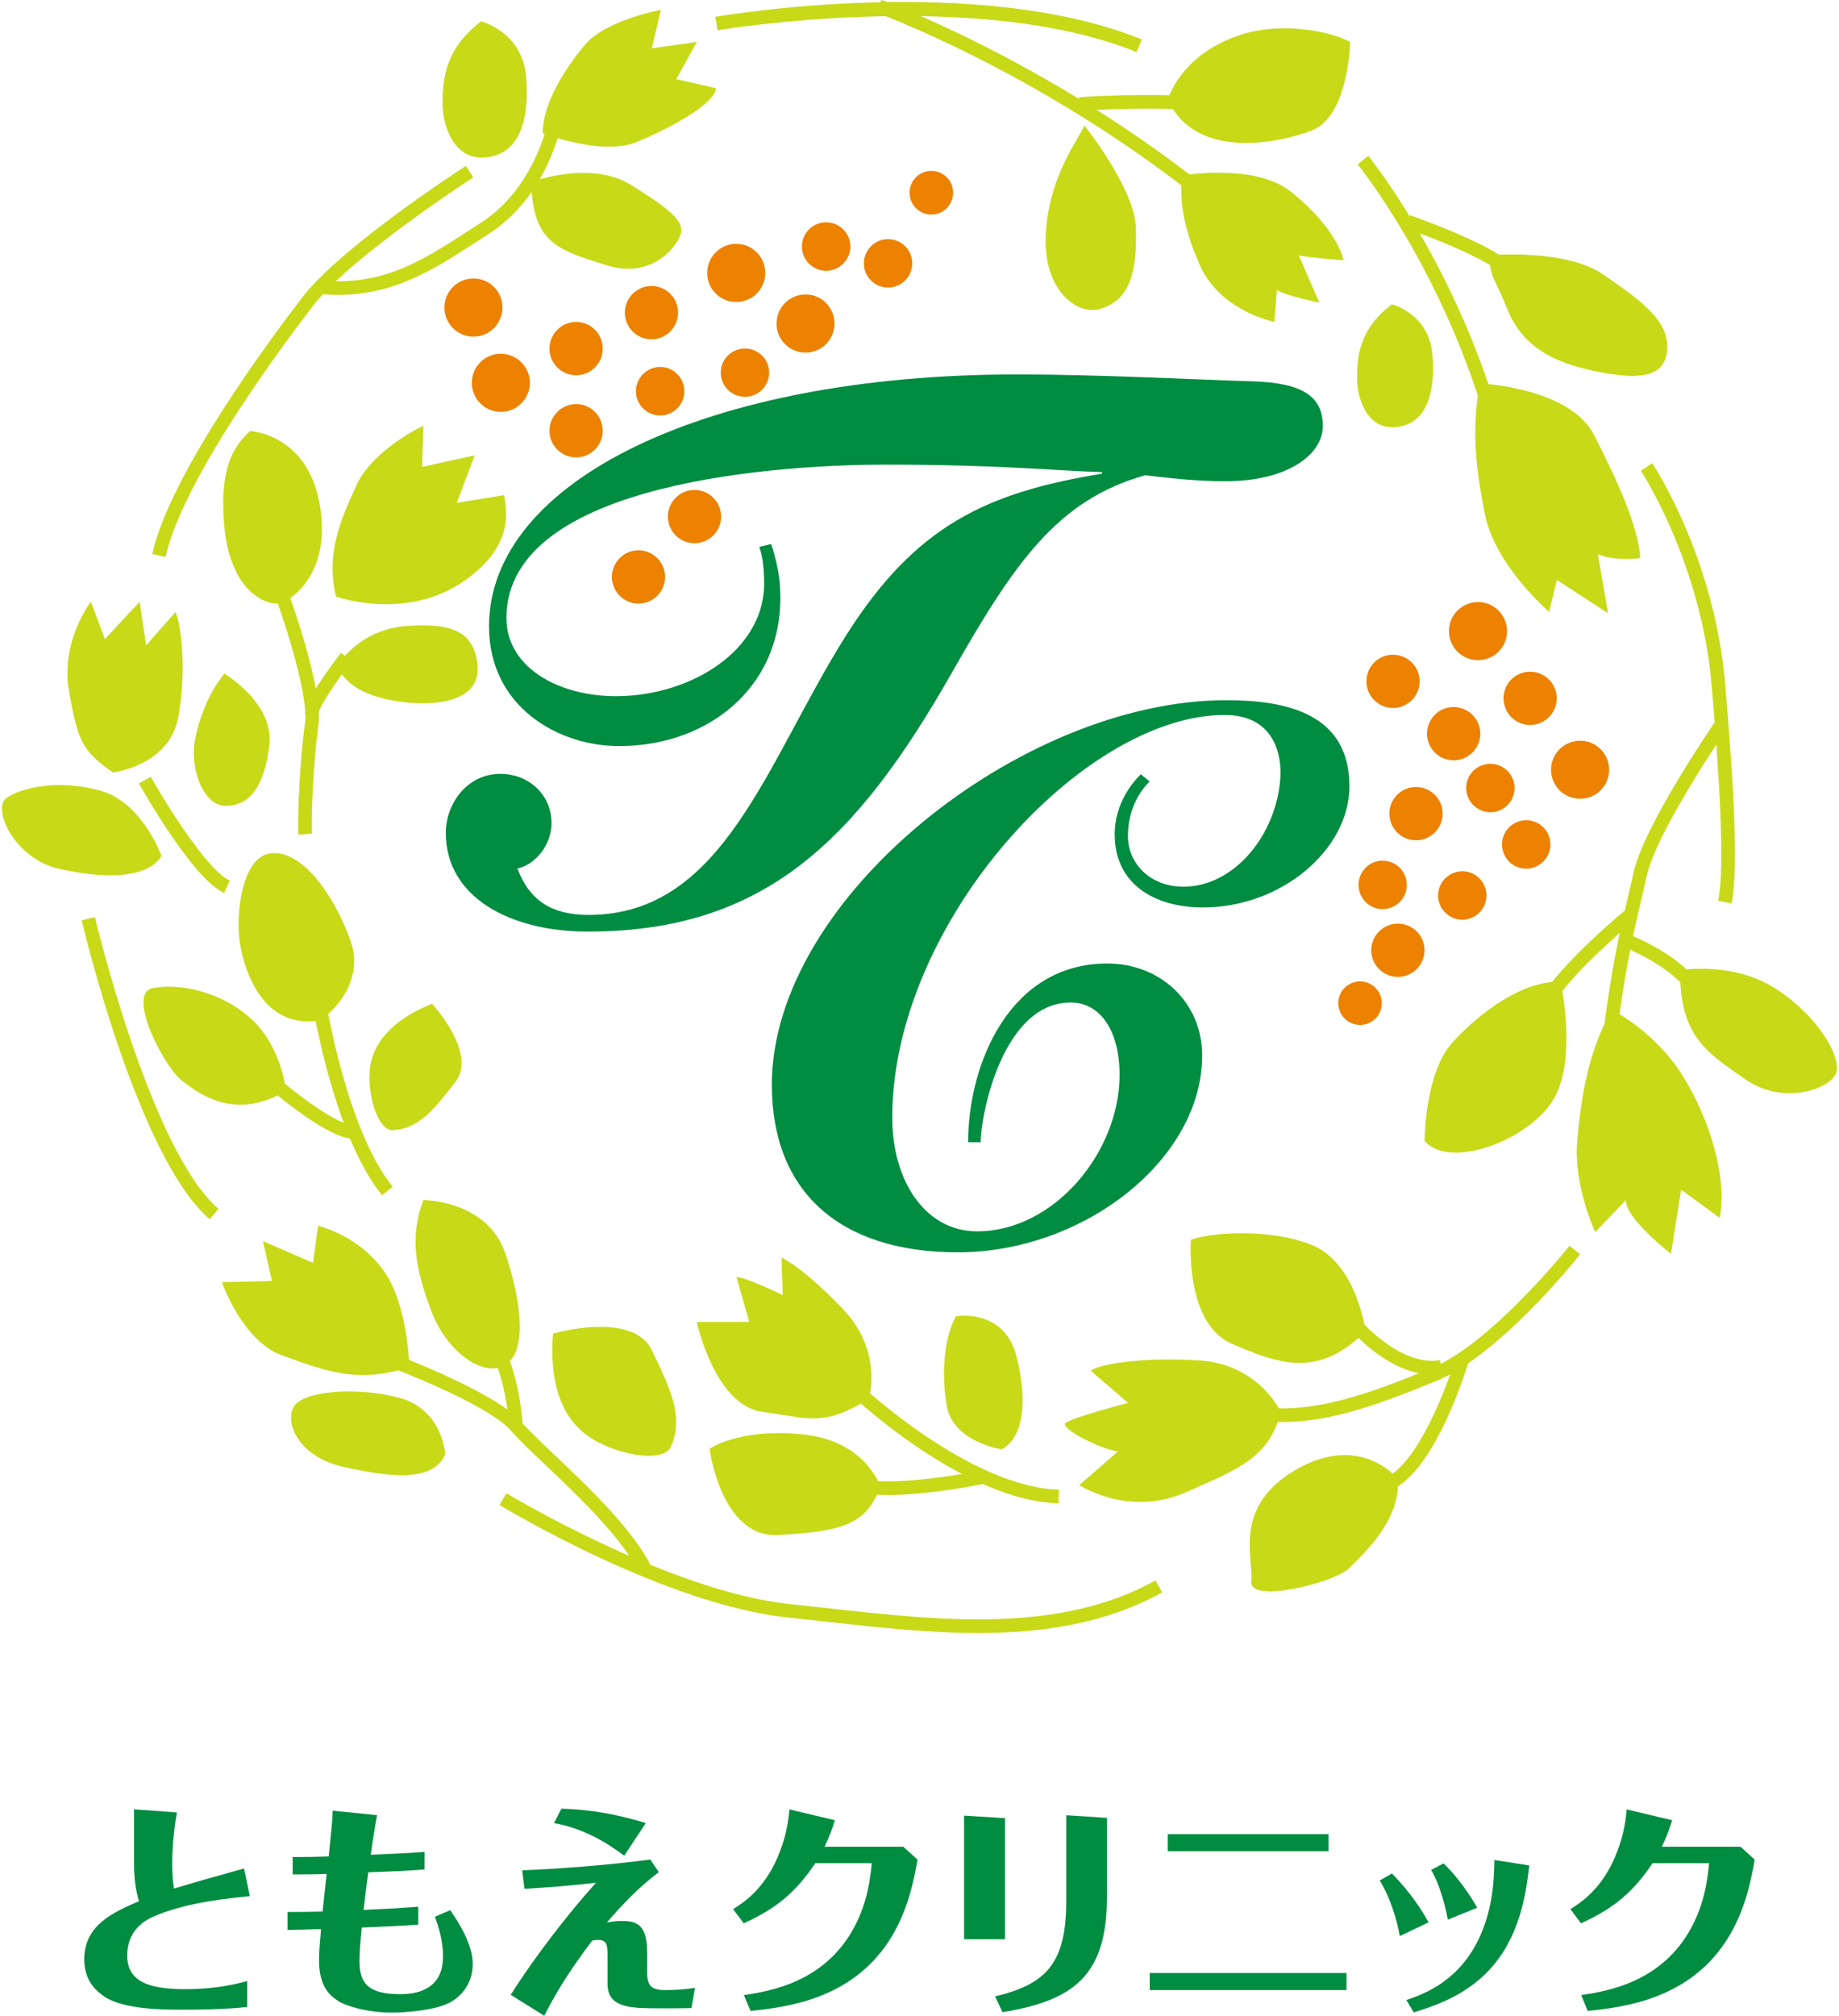 <?xml version="1.0" encoding="utf-8"?>
<!-- Generator: Adobe Illustrator 26.0.2, SVG Export Plug-In . SVG Version: 6.00 Build 0)  -->
<svg version="1.1" id="レイヤー_1" xmlns="http://www.w3.org/2000/svg" xmlns:xlink="http://www.w3.org/1999/xlink" x="0px"
	 y="0px" viewBox="0 0 365 400" style="enable-background:new 0 0 365 400;" xml:space="preserve">
<style type="text/css">
	.st0{fill:#C8D917;}
	.st1{fill:#ED8100;}
	.st2{fill:#008C41;}
</style>
<g>
	<g>
		<path class="st0" d="M225.6,10.34c-31.89-12.94-82.66-4.41-83.17-4.33l-0.46-2.67c2.11-0.36,52.05-8.74,84.65,4.49L225.6,10.34z"
			/>
		<path class="st0" d="M236.48,38.34c-31.06-24.36-62.14-35.69-62.45-35.8L174.94,0c0.31,0.11,31.79,11.58,63.21,36.22L236.48,38.34
			z"/>
		<path class="st0" d="M214.33,22l-0.21-2.7c0.09-0.01,9.01-0.7,20.17-0.35l-0.08,2.7C223.2,21.31,214.42,21.99,214.33,22z"/>
		<path class="st0" d="M294.69,82.86c-8.98-30.2-25.06-50.03-25.22-50.23l2.09-1.72c0.16,0.2,16.58,20.43,25.72,51.17L294.69,82.86z
			"/>
		<path class="st0" d="M298.42,54.45c-4.85-4.11-19.29-9.13-19.44-9.18l0.88-2.56c0.61,0.21,15.07,5.23,20.3,9.67L298.42,54.45z"/>
		<path class="st0" d="M343.67,179.28l-2.65-0.55c1.46-6.96,0.07-26.46-1.29-42.67c-2.06-24.33-13.93-42.47-14.05-42.65l2.25-1.5
			c0.5,0.76,12.37,18.87,14.49,43.92C343.89,153.24,345.19,172.03,343.67,179.28z"/>
		<path class="st0" d="M320.77,206.18l-2.68-0.35c1.84-14.27,3.34-20.68,4.93-27.46c0.4-1.69,0.8-3.4,1.21-5.26
			c2.07-9.31,15.69-29.18,16.27-30.02l2.23,1.53c-0.14,0.2-13.9,20.27-15.86,29.07c-0.41,1.87-0.82,3.58-1.21,5.29
			C324.07,185.7,322.58,192.04,320.77,206.18z"/>
		<path class="st0" d="M335.13,196.86c-3.79-5.44-12.79-8.91-12.88-8.94l0.96-2.53c0.4,0.15,9.86,3.79,14.14,9.92L335.13,196.86z"/>
		<path class="st0" d="M307.46,200.87l-2.54-0.92c2.39-6.65,16.85-18.67,17.46-19.18l1.73,2.08
			C320.08,186.19,309.24,195.93,307.46,200.87z"/>
		<path class="st0" d="M254.34,282.18c-1.26,0-2.53-0.06-3.82-0.17l0.25-2.69c10.71,0.97,20.55-2.61,33.27-7.79
			c12-4.93,27.31-24.12,27.46-24.32l2.12,1.68c-0.64,0.81-15.9,19.94-28.56,25.14C273.46,278.75,264.18,282.18,254.34,282.18z"/>
		<path class="st0" d="M284.22,272.74c-8.77,0-16.45-9.15-16.8-9.56l2.08-1.73c0.08,0.1,8.29,9.84,16.32,8.45l0.46,2.67
			C285.6,272.69,284.91,272.74,284.22,272.74z"/>
		<path class="st0" d="M276.18,295.66l-1.12-2.46c6.42-2.92,12.13-18.05,13.79-23.63l2.59,0.77
			C291.18,271.2,285.03,291.63,276.18,295.66z"/>
		<path class="st0" d="M210.1,298.31c-18.65-0.5-40.23-20.65-41.14-21.51l1.85-1.97c0.22,0.2,21.75,20.3,39.36,20.77L210.1,298.31z"
			/>
		<path class="st0" d="M176.26,296.66c-2.45,0-4.72-0.19-6.49-0.68l0.72-2.61c7,1.93,23.91-1.52,24.08-1.55l0.55,2.65
			C194.57,294.58,184.4,296.66,176.26,296.66z"/>
		<path class="st0" d="M194.17,324.04c-10.05,0-20.36-1.15-30.51-2.28c-2.41-0.27-4.8-0.53-7.16-0.78
			c-24.48-2.55-56.04-21.55-57.37-22.35l1.4-2.31c0.32,0.19,32.38,19.48,56.25,21.98c2.37,0.25,4.77,0.51,7.18,0.78
			c22.72,2.53,46.22,5.14,65.39-5.47l1.31,2.37C219.48,322.16,207.03,324.04,194.17,324.04z"/>
		<path class="st0" d="M126.66,311.61c-3.79-7.06-12.28-15.11-18.48-20.99c-2.85-2.7-5.3-5.03-6.83-6.78
			c-4.56-5.29-24.48-12.8-24.68-12.87l0.95-2.53c0.85,0.32,20.77,7.83,25.77,13.64c1.43,1.65,3.85,3.94,6.64,6.59
			c6.33,6,15.01,14.22,19,21.67L126.66,311.61z"/>
		<path class="st0" d="M101.03,283.04c-0.49-8.55-3.41-14.74-3.43-14.8l2.44-1.16c0.13,0.27,3.17,6.74,3.69,15.81L101.03,283.04z"/>
		<path class="st0" d="M75.83,237.18c-9.81-12.12-13.87-38.25-14.04-39.36l2.67-0.41c0.04,0.26,4.12,26.52,13.47,38.07L75.83,237.18
			z"/>
		<path class="st0" d="M69.93,225.97c-4.9-0.28-14.5-8.32-15.57-9.24l1.75-2.06c2.74,2.33,10.58,8.41,13.97,8.6L69.93,225.97z"/>
		<path class="st0" d="M41.63,241.94c-14.17-12.12-24.96-57.4-25.42-59.32l2.63-0.62c0.11,0.46,11.04,46.34,24.54,57.88
			L41.63,241.94z"/>
		<path class="st0" d="M44.51,177.19c-6.09-2.66-15.84-19.79-16.94-21.73l2.36-1.32c2.84,5.06,11.2,18.63,15.66,20.58L44.51,177.19z
			"/>
		<path class="st0" d="M59.25,165.65c-0.28-2.78,0.27-15.17,1.27-21.98c0.95-6.46-5.72-24.9-5.79-25.08l2.54-0.92
			c0.28,0.78,6.98,19.27,5.92,26.4c-1.01,6.82-1.5,18.92-1.26,21.32L59.25,165.65z"/>
		<path class="st0" d="M63.22,141.57l-2.7,0c0-2.49,5.01-9.24,7.16-12.03l2.14,1.65C66.67,135.25,63.27,140.39,63.22,141.57z"/>
		<path class="st0" d="M32.86,110.51l-2.64-0.58c3.53-15.97,23.71-43.04,29.81-50.96c7.69-10,31.43-25.4,32.43-26.05l1.47,2.27
			c-0.24,0.16-24.35,15.79-31.76,25.43C56.16,68.42,36.27,95.09,32.86,110.51z"/>
		<path class="st0" d="M67.01,58.51c-1.2,0-2.44-0.06-3.73-0.17l0.24-2.69c12.48,1.13,20.05-3.77,29.63-9.97l2.38-1.53
			c10.07-6.49,12.87-18.67,12.9-18.79l2.64,0.58c-0.12,0.54-3.04,13.37-14.08,20.48l-2.37,1.53C85.93,53.58,78.3,58.51,67.01,58.51z
			"/>
	</g>
	<g>
		<path class="st1" d="M93.97,66.8c3.2,0,5.76-2.6,5.76-5.78c0-3.17-2.56-5.76-5.76-5.76c-3.2,0-5.76,2.59-5.76,5.76
			C88.21,64.2,90.77,66.8,93.97,66.8z"/>
		<path class="st1" d="M99.39,81.73c3.18,0,5.78-2.59,5.78-5.77c0-3.17-2.59-5.76-5.78-5.76c-3.17,0-5.75,2.59-5.75,5.76
			C93.64,79.15,96.22,81.73,99.39,81.73z"/>
		<path class="st1" d="M114.35,90.76c2.92,0,5.28-2.36,5.28-5.3c0-2.9-2.36-5.28-5.28-5.28c-2.91,0-5.29,2.38-5.29,5.28
			C109.06,88.41,111.43,90.76,114.35,90.76z"/>
		<path class="st1" d="M126.71,119.78c2.94,0,5.29-2.38,5.29-5.3c0-2.9-2.35-5.28-5.29-5.28c-2.9,0-5.26,2.38-5.26,5.28
			C121.46,117.4,123.82,119.78,126.71,119.78z"/>
		<path class="st1" d="M137.84,107.79c2.92,0,5.28-2.35,5.28-5.28c0-2.91-2.35-5.29-5.28-5.29c-2.93,0-5.28,2.38-5.28,5.29
			C132.56,105.43,134.91,107.79,137.84,107.79z"/>
		<path class="st1" d="M114.35,74.46c2.92,0,5.28-2.35,5.28-5.29c0-2.91-2.36-5.29-5.28-5.29c-2.91,0-5.29,2.38-5.29,5.29
			C109.06,72.11,111.43,74.46,114.35,74.46z"/>
		<path class="st1" d="M129.3,67.33c2.91,0,5.28-2.38,5.28-5.29c0-2.91-2.37-5.29-5.28-5.29c-2.91,0-5.28,2.38-5.28,5.29
			C124.01,64.95,126.39,67.33,129.3,67.33z"/>
		<path class="st1" d="M131.04,82.44c2.64,0,4.79-2.16,4.79-4.8c0-2.67-2.15-4.82-4.79-4.82c-2.66,0-4.82,2.15-4.82,4.82
			C126.21,80.28,128.37,82.44,131.04,82.44z"/>
		<path class="st1" d="M147.85,78.74c2.65,0,4.81-2.14,4.81-4.8c0-2.65-2.16-4.78-4.81-4.78c-2.65,0-4.8,2.13-4.8,4.78
			C143.05,76.6,145.2,78.74,147.85,78.74z"/>
		<path class="st1" d="M146.12,59.93c3.2,0,5.77-2.58,5.77-5.76c0-3.19-2.57-5.79-5.77-5.79c-3.19,0-5.76,2.6-5.76,5.79
			C140.36,57.35,142.93,59.93,146.12,59.93z"/>
		<path class="st1" d="M159.88,69.97c3.19,0,5.75-2.58,5.75-5.77c0-3.18-2.57-5.77-5.75-5.77c-3.18,0-5.76,2.59-5.76,5.77
			C154.12,67.39,156.7,69.97,159.88,69.97z"/>
		<path class="st1" d="M163.96,53.73c2.65,0,4.82-2.17,4.82-4.81c0-2.65-2.17-4.81-4.82-4.81c-2.64,0-4.8,2.16-4.8,4.81
			C159.16,51.56,161.31,53.73,163.96,53.73z"/>
		<path class="st1" d="M176.26,57.06c2.64,0,4.8-2.15,4.8-4.81c0-2.64-2.16-4.8-4.8-4.8c-2.64,0-4.8,2.16-4.8,4.8
			C171.45,54.91,173.61,57.06,176.26,57.06z"/>
		<path class="st1" d="M184.85,42.58c2.39,0,4.32-1.95,4.32-4.34c0-2.39-1.93-4.33-4.32-4.33c-2.4,0-4.32,1.93-4.32,4.33
			C180.53,40.63,182.46,42.58,184.85,42.58z"/>
		<path class="st1" d="M295.24,130.68c3.01-1.02,4.59-4.31,3.56-7.32c-1.04-3.01-4.3-4.62-7.32-3.58c-3.01,1.03-4.63,4.33-3.58,7.33
			C288.94,130.13,292.22,131.72,295.24,130.68z"/>
		<path class="st1" d="M278.21,140.2c2.74-0.95,4.22-3.96,3.27-6.73c-0.96-2.75-3.96-4.21-6.73-3.27c-2.75,0.95-4.19,3.96-3.26,6.71
			C272.43,139.67,275.45,141.15,278.21,140.2z"/>
		<path class="st1" d="M290.24,150.58c2.77-0.94,4.22-3.95,3.27-6.71c-0.96-2.76-3.96-4.22-6.73-3.29
			c-2.75,0.97-4.21,3.98-3.26,6.73C284.47,150.07,287.48,151.53,290.24,150.58z"/>
		<path class="st1" d="M305.41,143.57c2.76-0.96,4.23-3.98,3.28-6.72c-0.96-2.77-3.97-4.21-6.72-3.28
			c-2.76,0.95-4.22,3.96-3.26,6.72C299.63,143.04,302.66,144.52,305.41,143.57z"/>
		<path class="st1" d="M315.49,158.19c3.01-1.02,4.61-4.31,3.57-7.33c-1.03-3.01-4.33-4.61-7.32-3.56
			c-3.02,1.03-4.62,4.32-3.58,7.32C309.2,157.64,312.47,159.21,315.49,158.19z"/>
		<path class="st1" d="M297.38,160.92c2.5-0.87,3.84-3.61,2.96-6.12c-0.86-2.5-3.59-3.84-6.09-2.98c-2.53,0.88-3.84,3.59-2.98,6.1
			C292.15,160.44,294.87,161.78,297.38,160.92z"/>
		<path class="st1" d="M304.48,172.11c2.5-0.87,3.85-3.6,2.99-6.1c-0.87-2.51-3.61-3.85-6.11-2.99c-2.52,0.87-3.84,3.59-2.98,6.1
			C299.24,171.65,301.97,172.98,304.48,172.11z"/>
		<path class="st1" d="M282.77,166.46c2.75-0.97,4.22-3.95,3.28-6.73c-0.96-2.76-3.97-4.21-6.72-3.28
			c-2.78,0.95-4.23,3.97-3.28,6.73C277,165.92,280,167.41,282.77,166.46z"/>
		<path class="st1" d="M275.98,180.13c2.51-0.86,3.85-3.59,2.97-6.12c-0.85-2.48-3.58-3.82-6.09-2.97c-2.49,0.87-3.82,3.6-2.96,6.11
			C270.76,179.67,273.47,181,275.98,180.13z"/>
		<path class="st1" d="M291.79,182.24c2.51-0.89,3.84-3.6,2.98-6.11c-0.87-2.52-3.6-3.85-6.1-2.97c-2.51,0.86-3.84,3.6-2.98,6.09
			C286.56,181.76,289.29,183.1,291.79,182.24z"/>
		<path class="st1" d="M279.17,193.56c2.76-0.95,4.22-3.96,3.27-6.72c-0.93-2.76-3.95-4.21-6.71-3.27
			c-2.75,0.95-4.23,3.96-3.28,6.72C273.41,193.04,276.42,194.52,279.17,193.56z"/>
		<path class="st1" d="M271.34,203.15c2.26-0.77,3.47-3.25,2.68-5.49c-0.79-2.27-3.24-3.47-5.49-2.68
			c-2.27,0.78-3.46,3.24-2.67,5.49C266.63,202.73,269.08,203.91,271.34,203.15z"/>
	</g>
	<g>
		<path class="st0" d="M231.8,19.8c0,0,2.39-9.12,14.77-13c8.14-2.55,17.82-0.5,21.4,1.53c0,0-0.27,14.77-7.65,17.58
			C252.94,28.71,237.14,31.5,231.8,19.8z"/>
		<path class="st0" d="M234.6,34.82c0,0,14.25-2.47,21.41,3.07c5.58,4.32,9.68,9.68,10.67,13.75c0,0-7.37-0.51-8.91-1.01l4.09,9.42
			c0,0-7.4-1.52-8.42-2.55l-0.5,6.36c0,0-10.69-2.02-14.78-11.21C234.08,43.49,234.35,38.39,234.6,34.82z"/>
		<path class="st0" d="M215.22,24.89c0,0,9.94,12.47,10.21,20.12c0.25,7.63-0.54,14.45-7.14,16.3c-4.6,1.29-11.47-3.82-10.71-15.3
			C208.36,34.57,214.22,27.45,215.22,24.89z"/>
		<path class="st0" d="M295.74,50.63c0,0,15.03-1.29,22.4,3.81c7.4,5.09,13.26,9.18,12.75,15.03c-0.51,5.86-6.36,5.86-14.77,4.08
			c-8.41-1.79-14.2-5.16-17.07-12.48C296.75,55.2,295.48,54.7,295.74,50.63z"/>
		<path class="st0" d="M293.69,76.08c0,0,17.83,0.77,22.67,10.2c4.86,9.43,8.92,18.6,9.18,24.45c0,0-4.58,0.77-8.4-0.76
			c0,0,1.77,10.19,2.02,11.72l-10.17-6.62l-1.52,6.35c0,0-10.71-9.16-12.74-19.35C292.68,91.89,292.17,84.76,293.69,76.08z"/>
		<path class="st0" d="M333.43,192.51c0,0,10.45-1.78,18.85,3.58c8.4,5.36,12.99,13.24,12.23,16.56c-0.76,3.32-10.45,6.88-18.1,1.53
			C338.78,208.82,333.43,205.76,333.43,192.51z"/>
		<path class="st0" d="M319.92,200.41c0,0,8.41,4.07,14.01,12.99c5.61,8.91,8.92,20.63,7.39,28.27l-7.65-5.6l-2.03,12.73
			c0,0-9.18-7.13-8.92-10.68l-6.1,6.35c0,0-4.35-9.16-3.58-18.07C313.82,217.47,315.34,208.32,319.92,200.41z"/>
		<path class="st0" d="M309.73,194.81c0,0,3.58,16.04-1.77,23.93c-5.36,7.9-20.39,13.27-25.22,7.66c0,0,0-13.51,5.6-19.62
			C293.95,200.68,302.37,194.56,309.73,194.81z"/>
		<path class="st0" d="M277.4,293.4c0,0-7.4-9.17-20.14-1.79c-12.74,7.39-8.4,17.58-8.91,22.16c-0.51,4.59,16.55,0.24,19.36-2.54
			C270.52,308.44,278.16,301.55,277.4,293.4z"/>
		<path class="st0" d="M271.02,264.1c0,0-1.77-13.51-10.69-17.07c-8.92-3.55-20.9-2.28-23.96-1.01c0,0-1.27,16.56,8.15,20.64
			C253.94,270.73,261.85,273.53,271.02,264.1z"/>
		<path class="st0" d="M254.22,280.16c0,0-4.34-9.42-16.06-10.2c-11.73-0.75-20.13,0.78-21.67,2.05l7.4,6.37
			c0,0-11.72,3.05-12.48,4.08c-0.77,1.02,6.37,4.84,10.44,5.59l-7.63,6.64c0,0,9.67,6.37,20.87,1.53
			C246.31,291.36,251.91,289.06,254.22,280.16z"/>
		<path class="st0" d="M198.82,287.6c0,0-9.7-1.44-10.92-8.66c-1.25-7.24-0.21-14.25,1.85-17.75c0,0,9.48-1.65,11.96,7.83
			C204.18,278.53,202.95,285.32,198.82,287.6z"/>
		<path class="st0" d="M172.42,277.6c0,0,3.06-9.42-5.34-18.09c-8.42-8.66-11.97-9.93-11.97-9.93l0.25,7.4c0,0-7.39-3.58-9.19-3.58
			l2.54,8.91h-10.43c0,0,3.58,16.55,13.01,17.84C160.72,281.41,163.26,283.22,172.42,277.6z"/>
		<path class="st0" d="M174.72,294.93c0,0-2.81-8.66-14.52-10.19c-11.73-1.52-18.6,2.05-19.36,2.8c0,0,2.31,17.82,13.76,17.06
			C166.06,303.85,171.92,303.07,174.72,294.93z"/>
		<path class="st0" d="M109.76,264.62c0,0,15.8-4.59,19.61,3.3c3.82,7.9,6.33,13.24,3.82,19.11c-1.52,3.58-11.72,1.51-16.8-2.3
			C111.29,280.93,109.01,274.05,109.76,264.62z"/>
		<path class="st0" d="M85.75,199.18c0,0,9.04,9.8,4.69,15.41c-4.34,5.64-7.32,9.38-12.47,9.67c-3.14,0.19-5.35-7.92-4.44-12.99
			C74.47,206.19,78.63,202.03,85.75,199.18z"/>
		<path class="st0" d="M84.03,238.13c0,0,12.74,0,16.3,10.68c3.56,10.7,4.08,19.86-0.26,22.17c-4.33,2.3-11.48-2.8-14.51-10.95
			C82.5,251.88,81.24,245.5,84.03,238.13z"/>
		<path class="st0" d="M81.24,271.24c0,0-0.26-12.48-5.11-19.12c-4.83-6.62-11.46-8.41-12.99-8.91l-1.02,7.39l-9.93-4.32l1.78,7.9
			l-9.93,0.25c0,0,4.07,11.72,11.97,14.53C63.91,271.75,70.79,274.79,81.24,271.24z"/>
		<path class="st0" d="M88.37,288.54c0,0-0.52-8.91-9.18-11.19c-8.65-2.28-19.09-1.29-20.88,1.78c-1.79,3.05,0.75,9.93,9.93,11.97
			C77.41,293.14,86.06,294.16,88.37,288.54z"/>
		<path class="st0" d="M56.75,216.45c0,0-0.77-8.65-6.87-14.25c-6.13-5.61-14.53-7.14-19.63-6.11c-5.1,1.02,2.03,15.3,5.86,18.34
			C39.94,217.47,47.07,222.32,56.75,216.45z"/>
		<path class="st0" d="M63.62,202.46c0,0,9.44-6.38,5.86-16.06c-3.58-9.69-9.93-17.84-15.79-17.07c-5.86,0.76-6.87,12.48-6.11,17.57
			C48.34,192.01,51.9,204.49,63.62,202.46z"/>
		<path class="st0" d="M44.54,133.68c0,0,9.94,5.85,8.91,14.25c-1.01,8.41-4.07,11.97-8.65,11.97c-4.58,0-7.14-7.65-6.11-12.99
			C39.69,141.56,41.99,136.72,44.54,133.68z"/>
		<path class="st0" d="M32.05,169.85c0,0-3.81-10.71-12.22-12.99c-8.41-2.29-15.79-0.52-18.59,1.52
			c-2.81,2.06,1.53,11.98,10.44,14.01C20.61,174.42,29.25,174.42,32.05,169.85z"/>
		<path class="st0" d="M22.39,153.28c0,0,11.2-1.28,12.98-10.94c1.78-9.68,0.51-18.35-0.52-20.91l-5.85,6.63l-1.28-8.65l-6.89,7.4
			l-2.8-7.4c0,0-6.12,7.89-4.32,17.84C15.5,147.16,16.28,148.95,22.39,153.28z"/>
		<path class="st0" d="M49.63,85.52c0,0,11.22,0.52,13.77,14.27c2.54,13.73-5.36,19.11-7.65,19.86c-2.3,0.76-9.95-1.77-11.21-15.02
			C43.27,91.37,47.35,87.8,49.63,85.52z"/>
		<path class="st0" d="M66.96,132.13c0,0,4.08-7.11,13.5-7.89c9.43-0.75,13.51,1.27,14.28,7.38c0.76,6.12-4.85,7.64-9.43,7.91
			C80.71,139.77,69.51,138.78,66.96,132.13z"/>
		<path class="st0" d="M66.7,118.38c0,0,13.51,4.84,24.98-2.8c11.46-7.64,8.4-15.8,8.4-17.34l-9.42,1.54l3.56-9.43l-10.44,2.3
			l0.25-8.17c0,0-9.94,4.6-13.25,11.75C67.48,103.35,64.67,109.98,66.7,118.38z"/>
		<path class="st0" d="M95.49,4.24c0,0,8.15,2.05,8.93,10.95c0.76,8.94-1.53,15.56-8.15,16.06c-6.64,0.52-8.42-7.13-8.42-10.44
			C87.85,16.05,88.1,9.86,95.49,4.24z"/>
		<path class="st0" d="M276.25,60.39c0,0,7.36,1.84,8.05,9.9c0.69,8.04-1.39,14.02-7.37,14.48c-5.96,0.46-7.58-6.44-7.58-9.43
			C269.35,71.03,269.58,65.45,276.25,60.39z"/>
		<path class="st0" d="M107.72,26.42c0,0,11.73,4.6,18.61,1.77c6.87-2.8,15.55-7.63,15.79-10.69l-7.89-1.8l4.07-7.38l-8.92,1.27
			l1.79-7.64c0,0-10.95,2.04-15.02,6.88C112.06,13.68,107.72,20.56,107.72,26.42z"/>
		<path class="st0" d="M105.45,36.09c0,0,11.7-4.32,19.6,0.5c7.9,4.86,9.93,6.9,10.19,8.93c0.25,2.05-5.09,10.2-14.79,7.13
			C110.78,49.6,105.69,48.33,105.45,36.09z"/>
	</g>
	<path class="st2" d="M153.06,107.95c0.86,2.52,1.47,5.4,1.65,7.29c1.97,19.78-13.13,32.81-31.83,32.81
		c-12.16,0-25.82-7.86-25.82-23.76c0-28.78,43.05-49.99,104.78-49.99c16.63,0,35.78,1.06,46.77,1.37
		c9.78,0.29,13.94,2.92,13.94,8.86c0,5.8-7.21,10.96-19.23,10.96c-6.08,0-10.81-0.59-16.03-1.18c-17.5,4.9-26.04,17.51-38.39,39.22
		c-18.95,33.3-37.22,51.33-72.23,51.33c-15.45,0-28.19-6.82-28.19-19.59c0-5.79,4.24-11.71,10.81-11.71c5.47,0,9.77,3.81,10.15,9.03
		c0.37,5.04-3.4,9.13-6.75,9.74c2.35,6.27,6.71,9.22,14.14,9.22c26.86,0,35.24-30.36,51.15-55.54
		c13.79-21.78,27.89-28.27,50.72-32.01v-0.31c-9.51-0.3-20.06-1.49-43.17-1.49c-18.4,0-75.02,2.85-75.02,30.44
		c0,10.17,11.21,16.11,23.6,15.46c14.62-0.77,28.04-10,27.55-23.02c-0.06-2.04-0.18-4.34-0.96-6.56L153.06,107.95z"/>
	<path class="st2" d="M228.17,155.06c-1.78,1.78-4.3,5.35-4.3,10.85c0,5.4,4.36,10.04,11.04,10.04c9.56,0,17.81-9.36,19.11-20.45
		c0.75-6.36-1.61-13.63-10.94-13.63c-28.17,0-65.99,41.31-65.99,79.89c0,12.62,6.59,22.58,16.84,22.58
		c15.3,0,28.28-15.74,28.28-31.03c0-8.77-3.82-14.38-9.7-14.38c-13.55,0-17.87,22.38-17.87,27.73h-2.49
		c0-15.43,8.17-35.47,27.62-35.47c10.54,0,18.83,7.71,18.83,18.26c0,20.59-23.45,39.05-48.51,39.05c-23.61,0-36.9-12.18-36.9-33.26
		c0-37.1,49.67-76.3,90.16-76.3c12.03,0,24.48,2.68,24.48,17.09c0,12.45-13.37,24.04-29.08,24.04c-9.2,0-17.51-4.31-17.51-14.56
		c0-4,1.62-8.31,5.18-11.87L228.17,155.06z"/>
	<g>
		<path class="st2" d="M26.59,359.03l8.53,0.62c-0.58,3.26-0.94,6.88-0.94,10.19c0,2.5,0.18,3.8,0.36,4.91
			c5.18-1.56,7.19-2.1,13.89-3.98l1.16,5.49c-4.07,0.4-11.84,1.16-18.09,3.62c-1.74,0.67-6.25,2.41-6.25,8.18
			c0,5.05,4.11,6.66,11.48,6.66c6.25,0,10.28-1.07,12.33-1.61v5.14c-4.47,0.49-9.92,0.54-13,0.54c-3.22,0-11.3,0-15.19-2.5
			c-1.7-1.12-4.15-3.17-4.15-7.5c0-6.75,5.67-9.29,10.86-11.53c-0.31-1.12-0.98-3.35-0.98-7.6V359.03z"/>
		<path class="st2" d="M83.01,381.91c-3.04,0.22-7.64,0.44-11.21,0.58c-0.22,2.32-0.45,4.73-0.45,6.61c0,4.24,1.47,6.61,8.09,6.61
			c4.56,0,8.49-1.74,8.49-7.51c0-3.39-1.03-6.21-1.61-7.86l3.04-1.3c2.41,3.44,4.47,7.33,4.47,10.68c0,2.14-0.76,5.27-4.06,7.37
			c-2.86,1.88-9.74,2.28-11.93,2.28c-4.91,0-9.11-1.29-10.68-2.28c-1.56-1.03-3.84-2.72-3.84-8.13c0-1.7,0.22-4.2,0.4-6.17
			c-2.59,0.09-5.5,0.18-6.66,0.18v-3.57c2.81,0,3.26,0,6.97-0.09c0.13-1.47,0.18-1.61,0.22-2.1c0.09-0.76,0.49-4.51,0.58-5.36
			c-2.81,0.09-4.91,0.09-6.74,0.09v-3.44c1.74,0,4.91-0.04,7.15-0.13c0.54-5.23,0.71-6.84,0.8-9.07l8.8,0.89
			c-0.49,2.68-0.76,4.33-1.25,7.86c3.8-0.18,6.79-0.27,10.68-0.58v3.48c-2.95,0.27-6.61,0.4-11.17,0.58
			c-0.36,2.55-0.45,3.22-0.94,7.46c4.87-0.22,7.19-0.36,10.86-0.63V381.91z"/>
		<path class="st2" d="M123.89,368.24c-3.17-2.41-7.91-5.41-13.94-6.48l1.47-2.86c6.43,0.18,11.79,1.34,16.75,2.86L123.89,368.24z
			 M101.37,395.84c4.33-6.93,11.26-15.99,16.93-22.25c-4.96,0.58-9.47,0.94-14.21,1.21l-0.45-3.66c6.57-0.27,16.75-0.98,25.42-2.15
			l1.7,2.5c-3.84,2.9-7.19,6.34-10.32,10.01c1.3-0.27,2.28-0.31,3.04-0.31c2.99,0,4.96,0.81,4.96,6.17v4.06
			c0,2.64,0.89,3.48,3.57,3.48c2.01,0,3.98-0.13,5.94-0.45l-0.71,4.02c-2.01,0.05-8.09,0.09-10.36-0.04
			c-4.24-0.27-6.3-1.47-6.3-4.82v-5.72c0-1.96-0.18-2.95-1.88-2.95c-0.54,0-0.89,0.09-1.16,0.13c-5.32,7.06-7.55,11.12-9.52,14.92
			L101.37,395.84z"/>
		<path class="st2" d="M147.65,395.89c4.96-0.76,16.08-2.41,21.98-13.62c2.68-5.09,3.13-9.96,3.4-12.55h-11.21
			c-3.75,5.54-7.42,8.85-14.21,11.93l-2.1-2.81c2.1-1.34,6.57-4.15,9.34-11.57c1.38-3.62,1.7-6.66,1.83-8.22l9.02,2.14
			c-0.63,2.06-1.07,3.22-2.05,5.27h15.64l2.82,2.55c-0.63,3.53-1.79,10.28-5.81,16.35c-7.46,11.21-19.75,12.91-27.34,13.67
			L147.65,395.89z"/>
		<path class="st2" d="M199.48,360.78v24.03h-8.13v-24.53L199.48,360.78z M219.71,360.73v15.64c0,15.81-6.75,20.59-20.73,22.92
			l-1.47-3.13c9.83-2.41,14.12-6.21,14.12-18.94V360.2L219.71,360.73z"/>
		<path class="st2" d="M263.67,363.95v3.39h-31.9v-3.39H263.67z M267.25,391.51v3.39H228.2v-3.39H267.25z"/>
		<path class="st2" d="M277.83,384.18c-0.62-3.39-1.88-7.59-3.98-11.03l2.41-1.39c2.05,2.06,5.05,5.58,7.28,9.7L277.83,384.18z
			 M287.35,380.92c-0.54-3.13-1.74-7.24-3.31-9.87l2.46-1.29c2.77,2.59,5.23,6.21,6.7,8.8L287.35,380.92z M279.13,396.87
			c3.31-1.12,10.77-3.71,14.79-13.04c2.55-5.85,2.64-11.84,2.68-14.74l6.92,1.07c-0.4,3.58-1.16,10.14-4.47,15.99
			c-4.91,8.71-13,11.48-18.45,13.18L279.13,396.87z"/>
		<path class="st2" d="M313.84,395.89c4.96-0.76,16.08-2.41,21.98-13.62c2.68-5.09,3.13-9.96,3.4-12.55H328
			c-3.75,5.54-7.42,8.85-14.21,11.93l-2.1-2.81c2.1-1.34,6.57-4.15,9.34-11.57c1.39-3.62,1.7-6.66,1.83-8.22l9.02,2.14
			c-0.63,2.06-1.07,3.22-2.06,5.27h15.64l2.81,2.55c-0.63,3.53-1.79,10.28-5.81,16.35c-7.46,11.21-19.75,12.91-27.34,13.67
			L313.84,395.89z"/>
	</g>
</g>
</svg>

